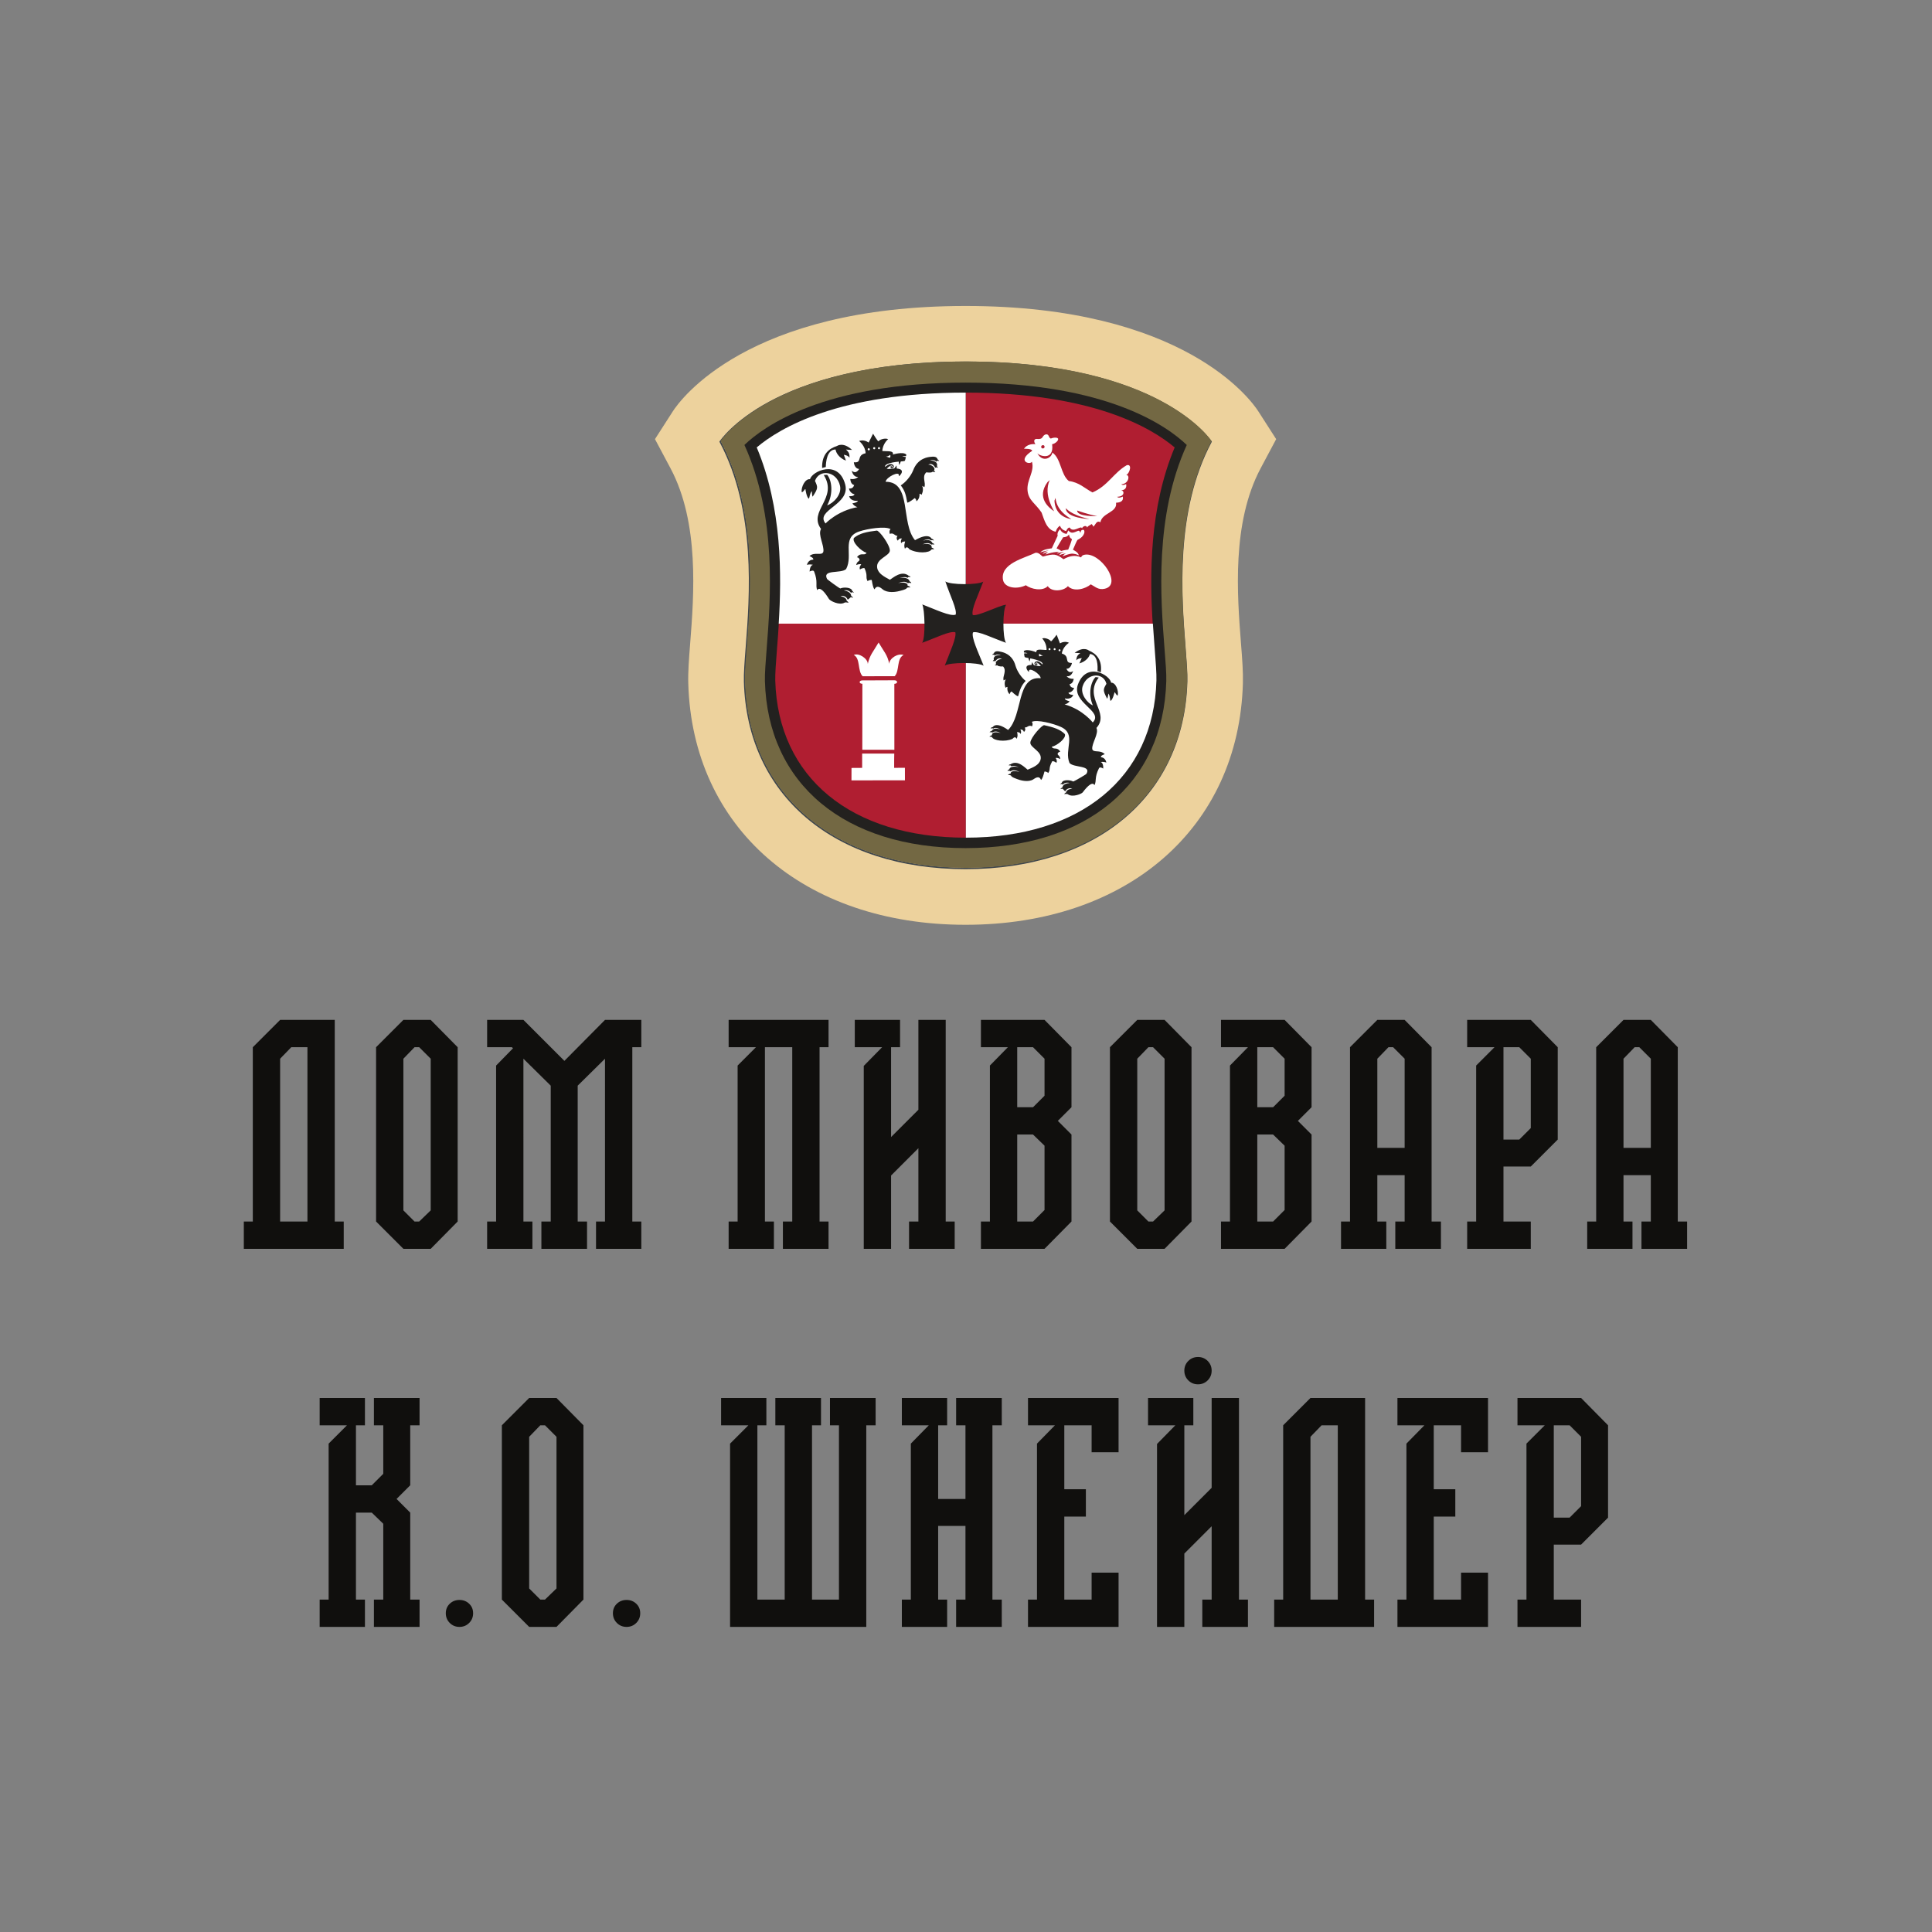 <?xml version="1.0" encoding="UTF-8" standalone="no"?> <svg xmlns:dc="http://purl.org/dc/elements/1.1/" xmlns:cc="http://creativecommons.org/ns#" xmlns:rdf="http://www.w3.org/1999/02/22-rdf-syntax-ns#" xmlns:svg="http://www.w3.org/2000/svg" xmlns="http://www.w3.org/2000/svg" viewBox="0 0 3779.533 3779.533" height="3779.533" width="3779.533" xml:space="preserve" id="svg2"><rect x="0" y="0" width="3779.533" height="3779.533" fill="#808080" stroke="none"/>  <defs id="defs6"></defs> <g transform="matrix(1.333,0,0,-1.333,0,3779.533)" id="g10"> <g transform="scale(0.1)" id="g12"> <g transform="scale(1.464)" id="g14"> <path id="path16" style="fill:#edd29d;fill-opacity:1;fill-rule:nonzero;stroke:none" d="m 7897.99,14786.3 c 243.2,-722.4 184.87,-1471.9 147.59,-1951.3 -8.81,-113.9 -18.03,-231.7 -16.53,-285.2 22.88,-828.6 639.84,-1323.1 1650.38,-1323.1 1010.37,0 1627.47,494.6 1650.47,1322.9 1.5,53.5 -7.7,171.2 -16.6,285 -37.3,479.4 -95.8,1229.1 147.4,1951.7 -263.9,163.3 -801.5,383.7 -1781.27,383.7 -979.88,0 -1517.55,-220.3 -1781.44,-383.7 z m 1781.44,-4689.6 c -1622.79,0 -2739.93,973.2 -2779.88,2421.6 -3.21,113 6.82,241.6 19.46,404.3 37.29,479.3 93.63,1203.6 -197.58,1750.3 l -155.68,292.3 178.94,278.6 c 69.43,108.1 741.56,1056.2 2934.74,1056.2 2192.67,0 2865.07,-948 2934.57,-1056.1 l 179,-278.7 -155.7,-292.3 c -291.2,-546.8 -234.7,-1271.2 -197.4,-1750.5 12.7,-162.6 22.7,-291 19.5,-404.1 -40.2,-1448.5 -1157.5,-2421.6 -2779.97,-2421.6"></path> </g> <g transform="scale(1.414)" id="g18"> <path id="path20" style="fill:#3f464c;fill-opacity:1;fill-rule:nonzero;stroke:none" d="m 7484.93,15466.9 c 380.15,-717.8 311.35,-1603.2 270.12,-2132.7 -11.24,-145.1 -21,-270.4 -18.6,-356.3 32.39,-1172.9 929.58,-1930.9 2285.65,-1930.9 1356,0 2253.2,758 2285.8,1930.9 2.4,85.9 -7.4,211 -18.6,355.9 -41.3,529.6 -110.3,1415.2 269.9,2133.1 -20.2,28.9 -162.2,218.9 -512.8,406.6 -350,187.4 -985.2,410.7 -2024.3,410.7 -1039.22,0 -1674.49,-223.3 -2024.44,-410.7 -350.66,-187.7 -492.5,-377.7 -512.73,-406.6 z m 2537.17,-4435.7 c -1365.41,0 -2268.74,764 -2301.41,1946.3 -2.41,86.7 6.86,206.4 18.66,357.9 41.09,528.8 109.96,1413.9 -270.61,2128.3 l -2.19,4.1 2.55,3.9 c 1.34,2 137.88,210.2 519.8,415 351.57,188.5 989.81,413.3 2033.2,413.3 1043.3,0 1681.4,-224.8 2033,-413.3 382,-204.8 518.6,-412.9 519.9,-415 l 2.6,-3.9 -2.2,-4.1 c -380.7,-714.6 -311.7,-1599.8 -270.4,-2128.6 11.8,-151.4 21.1,-270.9 18.7,-357.6 -32.9,-1182.3 -936.3,-1946.3 -2301.6,-1946.3"></path> </g> <g transform="scale(1.414)" id="g22"> <path id="path24" style="fill:#736843;fill-opacity:1;fill-rule:nonzero;stroke:none" d="m 10027,16300 c -2017.82,0 -2547.64,-825.1 -2547.64,-825.1 486.95,-914.2 241.74,-2090.9 252.99,-2490.9 32.47,-1178.3 929.03,-1939.5 2294.65,-1939.5 1365.7,0 2262,761.2 2294.8,1939.5 11.1,400 -234.2,1576.7 252.7,2490.9 0,0 -530.1,825.1 -2547.5,825.1 v 0"></path> </g> <g transform="scale(1.395)" id="g26"> <path id="path28" style="fill:#23211f;fill-opacity:1;fill-rule:nonzero;stroke:none" d="m 10158.4,11402.8 c -1272.37,0 -2081.27,673.4 -2111.3,1757.2 -2.15,76.2 7.39,197.9 18.28,338.9 41.28,528.7 108.37,1393.3 -233.87,2145.3 199.9,192.5 835.63,655.8 2326.89,655.8 1488.7,0 2125.1,-461.7 2326.7,-656.1 -342.1,-752 -274.9,-1616.3 -233.8,-2145 11.1,-141 20.7,-262.7 18.3,-338.9 -29.9,-1083.8 -838.8,-1757.2 -2111.2,-1757.2 v 0"></path> </g> <g transform="scale(1.386)" id="g30"> <path id="path32" style="fill:#b01e31;fill-opacity:1;fill-rule:nonzero;stroke:none" d="m 12205.4,13851.7 c -32,517.1 -36.4,1224.6 232.6,1867.6 -244.8,207.2 -872.4,580.7 -2212.6,580.7 v -2448.3 h 1980 v 0"></path> </g> <g transform="scale(1.386)" id="g34"> <path id="path36" style="fill:#ffffff;fill-opacity:1;fill-rule:nonzero;stroke:none" d="m 10225.4,16300 c -1340.97,0 -1968.06,-373.3 -2212.78,-580.3 269.18,-643.2 264.92,-1350.6 232.67,-1868 h 1980.11 v 2448.3 0"></path> </g> <g transform="scale(1.178)" id="g38"> <path id="path40" style="fill:#b01e31;fill-opacity:1;fill-rule:nonzero;stroke:none" d="m 9702.68,16300 c -7.13,-115.2 -15.28,-223 -23.09,-320 -12.06,-156.3 -23.43,-304.3 -21.23,-388.1 33.54,-1208.1 943.04,-1958.5 2374.44,-1958.5 V 16300 H 9702.68 v 0"></path> </g> <g transform="scale(1.178)" id="g42"> <path id="path44" style="fill:#ffffff;fill-opacity:1;fill-rule:nonzero;stroke:none" d="m 14362.7,16300 h -2329.9 v -2666.6 c 1431,0 2341.2,750.1 2374.2,1958.5 2.6,83.8 -9,231.8 -21.2,388.5 -7.5,96.9 -15.6,204.7 -23.1,319.6 v 0"></path> </g> <g transform="scale(1.161)" id="g46"> <path id="path48" style="fill:#ffffff;fill-opacity:1;fill-rule:nonzero;stroke:none" d="m 10904.3,15873.4 405,1 c 64.4,65.3 21,222.7 112.9,267.8 -74.7,26.7 -180.4,-44.2 -182.2,-111.6 -19.9,111.6 -69.9,158.4 -134.1,269.4 -65.4,-112.6 -112.1,-157.8 -136.6,-271.3 1.8,68.4 -115.6,144.7 -176.8,113.5 86.7,-44.2 44.3,-201.9 111.8,-268.8 v 0"></path> </g> <g transform="scale(1.061)" id="g50"> <path id="path52" style="fill:#ffffff;fill-opacity:1;fill-rule:nonzero;stroke:none" d="m 12368,16102.6 c -1,50.1 1.4,197 1.4,197 0,-1 -444.1,0.4 -444.1,0.4 v -197.7 l -147.2,-1 -0.6,-171.9 739.7,0.7 -0.4,173.2 -148.8,-0.7 v 0"></path> </g> <g transform="scale(1.127)" id="g54"> <path id="path56" style="fill:#ffffff;fill-opacity:1;fill-rule:nonzero;stroke:none" d="m 11228.9,15394.8 417.6,-0.2 -0.4,859.1 c 47.5,0 47.5,46.3 0,46.3 l -416.2,-1.7 c -47.3,0 -47.3,-44.6 0,-44 0,0 -1,-854.4 -1,-859.5 v 0"></path> </g> <g transform="scale(1.243)" id="g58"> <path id="path60" style="fill:#ffffff;fill-opacity:1;fill-rule:nonzero;stroke:none" d="m 12111.7,15900.8 c 63.3,-46.4 195.6,-75.2 259.2,-10.6 44.8,-73.1 188.3,-58.6 237.7,0 69.7,-73.3 210.7,-31.2 269.8,21.2 53.3,-27.2 88.8,-69.7 165.8,-51.8 214.1,49.4 -57.5,440.4 -241.7,400.8 -27.1,-7.3 -24.9,-10.4 -39.4,-30.6 -71.7,33.2 -140,15.1 -206.4,-21.9 -87.9,63.7 -110.4,68.3 -243.2,31.3 -28.5,15.4 -45,49.7 -88.2,44.8 -127.2,-63.3 -419.2,-125.3 -382.9,-321 17.4,-91.9 159.2,-116.1 269.3,-62.2 v 0"></path> </g> <g transform="scale(1.263)" id="g62"> <path id="path64" style="fill:#ffffff;fill-opacity:1;fill-rule:nonzero;stroke:none" d="m 12582.5,16293.2 c -29,-4.8 -21,-22.7 -31.7,-41.5 6.3,8 -7,37 -24.7,29.2 -52.4,-20.9 -78.3,-36.9 -112.4,5.4 -0.8,1.2 -20.1,-41.5 -20.1,-41.5 -26.9,4.6 -62.7,19.7 -75.7,55.2 -3.5,-3.9 -39.1,-34.9 -28.1,-75.9 0,0 -65.3,-141.6 -68.1,-146.1 -4.2,-2.1 -100.8,-5.7 -133.9,-48.7 0,0 70.1,27.3 97.7,19.6 -12.2,0.8 -54,-6.7 -70.6,-38 0,0 38.7,26.9 70.6,22.7 0,0 -16.4,4.2 -36.2,-27.8 0,0 67.7,29.8 158.1,31.1 -11.2,-5.9 -21.1,-12.9 -28,-22.4 0,0 60,27.1 86.9,19.7 -10.7,0.6 -44.1,-7.5 -60.1,-37.9 0,0 51.4,24.2 83,20.3 0,0 -22.2,0.8 -41.8,-31.4 0,0 90.8,37.6 122.2,30.2 37.9,-2.6 65.7,-20 65.7,-20 -3.5,37 -60.8,61.5 -67.9,66.6 12,29.5 48.2,111.5 52.6,113.5 97.2,47.2 91.2,121.9 62.5,117.7 z m -170.1,-230.1 c -3.1,-1.4 -43.8,-3.3 -81.5,-16.1 -10.6,8.7 -28.2,20.9 -53.7,29.8 7.6,18.2 76.1,129.4 76.1,129.4 51.1,4.3 56.4,19.3 68,32.1 4.9,-25.9 11.9,-42.1 33.2,-51.7 5.6,-2.3 -37.5,-115.7 -42.1,-123.5 v 0"></path> </g> <g transform="scale(1.349)" id="g66"> <path id="path68" style="fill:#ffffff;fill-opacity:1;fill-rule:nonzero;stroke:none" d="m 12252.7,15849 c 41.9,26.9 64.8,125.7 4.8,108.1 -142.6,-82 -203.9,-223.7 -372.4,-296.1 -83.4,43.6 -144.3,110.3 -257.5,124.1 -89.9,72.6 -82.8,243.6 -179.2,310 -7.1,-61.4 -109.7,-113.6 -164.9,-4.4 14.3,-31.3 187.3,-92.2 162.5,95.6 16.9,-1 66,27.8 66,55.8 -3.4,22 -56.6,16.5 -79.6,5 -30,9.3 -14.4,52.9 -58.1,45 -46.2,-17.3 -15.8,-58.3 -100.3,-48.8 -34.4,-4 -22.7,-41.2 -9.3,-57 -95,7.8 -124.1,-50.3 -124.1,-50.3 0,0 85.7,3.8 88.3,-22.3 -173.8,-114 -22.3,-156.8 -2.6,-118.3 31.7,-108.4 -59.4,-197.5 -47.6,-315 10.9,-108 87.6,-139.2 152.8,-238.8 32.2,-88.4 55,-186.2 153.2,-208.2 0.7,0.2 11.2,44.4 47.2,65.3 10.8,-31.3 33.6,-49.7 66.9,-57.6 0,0 13.4,37.2 37.9,38.3 38.1,-64.9 126.8,29.9 133.7,-9.5 9.5,24 46.8,38.9 57.4,9.5 7.6,20.7 33.5,23.8 47.9,38 0,0 14.8,-14.5 18.9,-29 24.5,21.4 33.6,73.1 76.7,48 17.6,103.9 186.1,105.9 170.1,212.6 70.3,2.3 80.7,35.5 73.1,67.3 0,0 -42.5,-24 -61.9,-2.7 0,0 57.8,-1.4 68,34.6 8.6,30.4 -23.5,36.8 -23.5,36.8 33.1,0 63.4,18.5 54.1,67.6 -14.6,-10.6 -45.3,-15.4 -51.4,-2.7 83.1,5 93.9,105.8 52.9,99.1 z m -888.9,308.4 v -0.8 c 0.7,-20.6 -37.8,-25.9 -36.8,1.8 0.4,20.5 37.5,24.8 36.8,-1 z m 101.8,-700.1 c -51,34.9 -194.2,144.5 -70.5,315 l 25,23.1 c -77.4,-167.4 59.6,-347.8 45.5,-338.1 z m 187.9,-86.5 c -106.6,17.6 -177.2,86.5 -181.8,200.5 l 11.2,30.3 c 13,-160 187,-233.6 170.6,-230.8 z m -58.1,118.4 c 0,4.3 41.2,-69 254.5,-117.1 7,-1.6 -255.3,7.7 -254.5,117.1 z m 123,-24.9 c 0,0 130.3,-46.9 219.5,-61.1 0,0 -222.5,-9.3 -219.5,61.1 v 0"></path> </g> <g transform="scale(1.216)" id="g70"> <path id="path72" style="fill:#23211f;fill-opacity:1;fill-rule:nonzero;stroke:none" d="m 12140.9,15559.3 c -42,63.5 -40.9,402.1 2.3,459.4 -82,-5.6 -339.8,-143 -403.2,-124.1 -21.2,66.8 64.7,235.6 126.7,403 -67.1,-42.2 -399.6,-39.8 -457.2,2.4 56.1,-171 143.1,-338.6 124.3,-400.9 -65.6,-24.5 -242.9,62.3 -403,123.1 30.4,-59.9 41.2,-401 -1.4,-462.9 165.2,59.5 336.2,147.5 400.7,126.7 15.7,-63.2 -63,-233.3 -127.5,-401.1 64.5,39.9 398.3,41.4 468.8,-2 -68,169.8 -150.1,339.9 -128.7,401.9 60.7,20.8 230.7,-66 398.2,-125.5 v 0"></path> </g> <g transform="scale(1.342)" id="g74"> <path id="path76" style="fill:#23211f;fill-opacity:1;fill-rule:nonzero;stroke:none" d="m 9030.74,16020.9 c 0.97,52.9 12.07,191.6 106.72,191.6 4.55,-35.1 37.56,-92.9 113.58,-122.3 l -22.88,64.1 c 0,0 45.39,-4.5 62.09,-32.3 1.26,57.6 -17.97,67.4 -38.76,90.2 0,0 28.32,-4.3 66.18,-4.3 -98.3,92.1 -165.15,42.5 -165.15,42.5 -86.61,-26.7 -166.73,-90.4 -161.95,-240.2 l 40.17,10.7 v 0"></path> </g> <g transform="scale(1.262)" id="g78"> <path id="path80" style="fill:#23211f;fill-opacity:1;fill-rule:nonzero;stroke:none" d="m 10576.4,15708.6 c -2.2,22.5 -37.3,48.4 -115.6,36.7 64.1,18.8 79.2,7.6 96,2.8 0.5,0 5.5,8.9 5.5,8.9 6,0.8 18.3,1.1 25.9,-1.2 -2.9,12.8 -20.6,15.3 -20.6,15.3 -83.4,69.2 -186.9,-27 -218.9,-46 -63.6,34.9 -135.2,69.5 -147.8,137.6 -19.1,108.4 146.2,136.9 147.2,202.6 0.4,66 -124.3,234.7 -152.5,231.6 -113.3,-13.9 -201.37,-31 -265.31,-85.3 -25.83,-46.2 78.61,-150.5 147.01,-173.8 -26.6,-39.9 -67.8,12.3 -111.91,-51.3 29.4,-2.9 31.14,-32.4 31.14,-32.4 -11.25,-18.5 -30.9,-16.8 -40.01,-57.7 0,0 38.58,17.3 58.78,7.4 0.5,-0.3 -28.52,-29.8 -14.8,-59 10.6,9.2 49.4,24.2 54.5,11.9 40,-93.5 6.5,-96.1 34.6,-148.4 6.8,11.1 47.4,20.1 48.4,11.7 16.1,-104.5 32.8,-105.6 32.8,-105.6 30.4,64.6 88.2,1.7 94.5,-1.4 56.8,-45.8 155,-27 171.3,-24 34.2,7.7 107.5,23.7 110.3,43 0.2,1.7 22.4,7.1 39.6,3.5 -6.6,15.3 -31.1,20.1 -31.9,20.4 5.4,30 -38.9,45.9 -110,30.1 84.1,34.3 107.4,2.4 114.5,-1.9 8.5,10.5 37.5,2.2 37.5,2.2 3.8,8.3 -20.2,22.3 -20.2,22.3 v 0"></path> </g> <g transform="scale(1.329)" id="g82"> <path id="path84" style="fill:#23211f;fill-opacity:1;fill-rule:nonzero;stroke:none" d="m 10341.6,16233.6 5.4,14 24.2,-4 c -0.5,5.1 -17.9,19 -17.9,19 -9.8,37.4 -57.9,28.3 -75.5,27.2 -21,-2 -142.7,-10 -193.7,-148.6 -27.9,-68.7 -85.34,-133.7 -137.24,-166.7 44.83,-58 56.14,-100.2 71.94,-190.3 24.6,2.3 78.9,47.4 81.1,49.9 0.8,-1.7 16.8,-5.1 20.1,-35.1 0,0 38.8,24.8 34.1,83.9 3.8,-1.2 10.2,-0.7 22.3,-12.3 0,0 28.5,49.1 7.6,98.2 -1.2,2.8 22.7,-14 22.7,-14 22.6,46 -31.6,115.7 23,164.5 1.6,-2.1 60.4,-8.6 68.7,6.7 8.8,-4.6 30.4,-3.5 30.4,-3.5 0,0 -8.9,12.2 -16.4,16.2 25.3,27.3 -25.5,66.4 -62.1,65.2 53,25.3 77,-34.6 77,-34.6 0.7,0 10.3,4.3 10.3,4.3 0,0 19.6,-3.2 19.2,-4.8 0,0 -2.6,11.8 -11.1,17.3 0.1,0.5 25.5,57.5 -75.5,64.5 20.6,8.6 64.9,1.8 71.4,-17 v 0"></path> </g> <g transform="scale(1.293)" id="g86"> <path id="path88" style="fill:#23211f;fill-opacity:1;fill-rule:nonzero;stroke:none" d="m 9639.17,16300 v 0 c -0.77,0 -0.77,0 0,0 v 0"></path> </g> <g transform="scale(1.349)" id="g90"> <path id="path92" style="fill:#23211f;fill-opacity:1;fill-rule:nonzero;stroke:none" d="m 10129,15138.4 c 0.3,0.3 5.2,3.7 5.2,3.7 0.8,3 25.1,-4.2 25.1,-4.2 -5.7,16.7 -21.1,17.8 -25.2,20.5 0,0 -28.1,70.7 -179.74,-17 -158.44,188.3 -32.16,636.5 -319.7,635.7 3.93,48.9 159.48,127.7 143.25,63.2 -3.92,-15.4 91.75,72.5 -21.93,80.7 l -3.26,34 c 0,0 -21.64,-33.5 -26.68,-33.7 -14.16,-0.6 -30.24,-1.8 -48.69,-4.3 -11.93,-1.3 -22.53,-0.3 -31.05,2.9 28.24,27.2 51.13,41.2 61.29,31.7 10.82,-9.8 -3.12,-15.4 -5.71,-16.2 -2.15,-0.5 4.52,11.7 -7.04,11.7 -9.93,0 -9.26,-15.9 -0.15,-20.3 6.97,-3.1 18.83,-1.5 23.72,3.3 6.22,6.1 6.37,18.5 1.48,26 -4.45,7 -12.9,10.9 -20.68,13.1 -27.79,6.9 -62.39,-25.9 -70.1,-29.3 -0.37,-0.3 -1.04,-0.3 -1.71,0 -1.11,9.5 6.23,21 25.87,30.1 29.56,13.5 79.22,22.1 124.42,26 0,0 3.48,-38.3 4.89,-36.2 13.49,21.7 15.64,38.2 16.9,38.2 16.6,0 31.35,3.1 42.54,5.8 3.77,0.6 10.07,27.4 12.89,40.5 0.96,3.9 -37.87,7.1 -37.87,7.1 0.82,5 40.02,5.5 40.02,5.5 1.93,7.2 2.89,13.4 2.52,16.5 -34.53,34.6 -146.51,-0.2 -146.51,-0.2 18.45,50.1 -89.22,31.7 -114.79,39.5 4.89,53.4 27.64,94.1 63.43,127.9 -27.05,13.3 -83.59,1.6 -104.34,-22.9 -6.15,-6.7 -59.29,82.3 -59.29,82.3 -18.96,-37.9 -47.79,-96.3 -47.79,-96.3 -24.98,17.4 -64.85,31.8 -104.2,16.7 0,0 67.96,-51.9 70.78,-133.1 -105.68,-20.9 -29.8,-109.1 -127.77,-98 0,0 3.93,-69.4 56.99,-72.6 0,0 -29.72,-63.6 -79.44,-19.4 0,0 11.93,-72.9 69.07,-66.5 0,0 -24.16,-32.7 -85.08,-22.9 0,0 0.6,-58.5 42.17,-66.2 -8.23,-24.5 -22.53,-41 -56.62,-38 5.34,-37.4 42.02,-63.1 59.58,-61.1 -2,-25.7 -53.13,-22.8 -58.39,-22 20.15,-63.1 94.33,-49.8 94.33,-49.8 0.82,-20.1 -58.39,-28.4 -58.39,-28.4 18.23,-32.2 54.76,-41.6 54.76,-41.6 -216.09,-38 -347.19,-177.4 -347.19,-177.4 -117.83,145.5 274.57,202.5 213.8,426 -75.07,275.4 -361.05,141.8 -382.17,55.6 -52.32,8.2 -98.49,-84.6 -91,-141 19.78,-2.2 33.94,39.9 40.98,31.9 0,0 10.89,-87.3 36.98,-103 10.74,15.7 7.48,54.3 32.38,82.9 0,0 1.78,-53.6 9.12,-60.8 61.36,92.9 57.14,102.4 25.05,171.9 46.39,131.8 236.84,107.8 272.78,-54.5 20.98,-95.9 -74.1,-190.6 -140.35,-211.6 71.95,129 49.35,274.6 0.88,331.5 0,0 -38.31,-0.6 -37.49,-1.8 159.92,-255.2 -174.67,-389.9 -29.79,-586.7 -37.21,-62.6 38.38,-181.8 24.9,-249.4 -18.24,-46.9 -91.97,5.3 -151.11,-45.8 0,0 48.1,-17.5 41.8,-38.2 -0.07,-2.5 -49.43,6.4 -69.89,-56.7 21.94,4.5 43.88,6.4 67.07,-0.6 6.38,-1.9 -31.87,8.5 -37.5,-72.3 0,-1.4 40.61,22.9 49.88,-1.1 44.46,-115.8 11.41,-142.7 33.12,-202.1 0.52,-0.9 26.68,70.9 128.5,-96.3 11.42,-18.8 111.98,-73.1 170.16,-38.8 9.93,6.1 40.98,-1.1 40.98,-2.8 -0.08,11.9 -19.35,22.5 -19.35,23.1 1.78,37.2 -66.91,50.8 -66.91,51.1 11.04,4.2 59.43,7.4 77.96,-37.9 0.96,-6.8 31.05,24.3 33.34,24.8 7.93,1.1 23.57,-6.4 23.57,-6.4 3.71,4.8 -12.38,18.4 -18.08,20.3 -4.89,53.7 -77.81,57.9 -79.96,60.6 0.52,0.8 55.06,11.5 78.62,-28.7 3.78,2.3 4.16,9 8.16,9 10.59,0.3 22.75,-6.4 22.75,-6.4 -4.82,9.4 -18.68,20.8 -18.68,20.8 -7.78,41.2 -98.78,42 -129.46,26.3 -7.04,-0.8 -141.77,96.4 -144.81,104.1 -53.13,108.3 153.7,53.4 208.32,107.8 79.44,150.8 -53.51,341.1 140.21,407.6 91.37,31.2 286.94,61.4 342.74,26 -11.93,-11.4 -15.19,-28.7 -8,-51.7 43.43,17.1 50.84,-22 83.89,-21.4 0,0 -22.68,-26.9 3.55,-52.3 15.71,33.2 44.99,22.6 44.99,22.6 -20.16,-21.7 -8.45,-52.2 -8.45,-52.2 3.93,21.3 42.76,20.7 42.76,20.7 -5.85,-23.4 -15.49,-43.9 -1.85,-80.1 0,0 16.97,39.6 48.09,-4.5 86.04,-48.4 218.73,-40.5 238.93,-3.7 7.8,6.4 30.8,2.9 30.8,2.9 0,0 -8.7,14.8 -27.6,19.2 6.5,58 -98.4,35.4 -98.4,35.4 69.9,31.6 95.9,-5.2 96.6,-4.1 4.6,6.4 32.5,1.7 32.5,1.7 -2.9,10 -22,15.9 -22,15.9 -27.5,56.9 -105.5,23.7 -105.5,23.7 70.5,39.1 94.7,-0.6 90.3,4.5 v 0"></path> </g> <g transform="scale(1.336)" id="g94"> <path id="path96" style="fill:#ffffff;fill-opacity:1;fill-rule:nonzero;stroke:none" d="m 9554.39,16290.1 c 1.5,-6.5 -2.62,-12.7 -8.68,-14.2 -6.37,-1.3 -12.58,2.6 -14.08,9.1 -1.35,6.2 2.62,12.1 8.84,13.8 6.36,1.2 12.65,-2.8 13.92,-8.7 v 0"></path> </g> <g transform="scale(1.337)" id="g98"> <path id="path100" style="fill:#ffffff;fill-opacity:1;fill-rule:nonzero;stroke:none" d="m 9607.12,16289.8 c 1.57,-6.4 -2.62,-12.6 -8.9,-14 -6.21,-1.4 -12.5,2.7 -13.77,8.9 -1.27,6.3 2.62,12.3 8.83,13.6 6.29,1.7 12.65,-2.3 13.84,-8.5 v 0"></path> </g> <g transform="scale(1.337)" id="g102"> <path id="path104" style="fill:#ffffff;fill-opacity:1;fill-rule:nonzero;stroke:none" d="m 9659.81,16289.8 c 1.5,-6.4 -2.31,-12.4 -8.67,-13.9 -6.21,-1.4 -12.5,2.6 -13.92,8.8 -1.49,6.5 2.62,12.7 8.83,14.1 6.36,1.2 12.64,-2.5 13.76,-9 v 0"></path> </g> <g transform="scale(1.33)" id="g106"> <path id="path108" style="fill:#ffffff;fill-opacity:1;fill-rule:nonzero;stroke:none" d="m 9775.55,16281.6 c 25.8,-2.2 47.76,18.4 47.76,18.4 0,0 6.25,-21.4 -3.15,-31.9 -1.51,-1.8 -44.61,13.5 -44.61,13.5 v 0"></path> </g> <g transform="scale(1.158)" id="g110"> <path id="path112" style="fill:#23211f;fill-opacity:1;fill-rule:nonzero;stroke:none" d="m 13908.4,15979.9 c 4.6,57.2 7.1,207.6 -94.9,217 -8.2,-36.8 -50,-95.7 -134.7,-119.7 l 30.9,67 c 0,0 -49,-0.6 -69.7,-28.4 4.5,62.3 26.1,70.7 51.3,93.1 0,0 -31.2,-1.6 -72.1,2 115.4,89.1 182.2,28.6 182.2,28.6 90.3,-37.5 170,-114.8 149.5,-275.3 l -42.5,15.7 v 0"></path> </g> <g transform="scale(1.087)" id="g114"> <path id="path116" style="fill:#23211f;fill-opacity:1;fill-rule:nonzero;stroke:none" d="m 13627,15698.4 c 4.5,24.2 44.9,48.6 128.3,27.7 -67.2,27 -84.6,16.3 -103.5,13.1 -0.4,0 -4.6,10.1 -4.6,10.1 -6.4,1.4 -19.9,2.7 -28.4,1.4 4.6,13.5 24,14.5 24,14.5 96.8,65.8 198.8,-48.8 231.4,-72.7 72.3,31.4 153,60.8 173.7,133.1 32,114.7 -142.7,162.5 -137.2,233.5 6.4,71.4 158.5,240.9 188.3,234 121.1,-26.8 213.9,-54.5 277.7,-120 23,-52.2 -100.8,-153.9 -177.2,-171.8 24.5,-45.8 74.2,6 115.5,-67 -32,0 -36.9,-31.7 -36.9,-31.7 10.3,-20.9 31.6,-21.6 36.9,-66.4 0,0 -39.6,22.5 -62.6,13.9 -0.4,0 27.8,-35 9.6,-65.1 -10.1,10.8 -50.2,31.5 -57.3,18.4 -52.8,-96.4 -17.1,-102.6 -52.8,-156 -6.6,12.7 -48.8,27 -51.2,17.6 -28.5,-110.8 -46.2,-110.6 -46.2,-110.6 -26.2,72.9 -94.9,10.9 -102,8.7 -66.1,-44 -169.8,-13.4 -187.4,-8.3 -36,12.1 -113.3,36.7 -114.3,57.9 -0.4,2.1 -23.8,10.1 -42.1,8.1 8.4,15.5 35.3,18.2 36.2,18.6 -3,32.6 46.8,45.5 121.7,21.1 -87,45.6 -115.3,13.9 -123.6,9.5 -8.1,12.3 -40,6.9 -40,6.9 -3.5,9 24,21.5 24,21.5 v 0"></path> </g> <g transform="scale(1.154)" id="g118"> <path id="path120" style="fill:#23211f;fill-opacity:1;fill-rule:nonzero;stroke:none" d="m 12726.4,16239.3 c -108.5,3.2 -87.5,-60.3 -87.5,-61 -9.4,-4.9 -13.5,-17 -13.5,-17 0,1.6 21.3,2.7 21.3,2.7 0,0 9.7,-5.6 10.3,-5.6 0,0 32.1,61.7 85.6,29.3 -38.5,5.3 -97.2,-31.4 -72.7,-63.5 -8.7,-3.7 -19.4,-15.1 -19.4,-15.1 0,0 23.2,-3.9 33.2,0.3 7.1,-17.5 70.4,-16.6 72.3,-14.4 53.4,-58.1 -11.5,-127.2 7.8,-178.2 0,0 27.5,15.1 26,12.4 -27.4,-50.5 -2.3,-106.1 -2.3,-106.1 14.1,11.2 20.9,10.2 25.1,11.2 -11,-62.8 27.7,-93.4 27.7,-93.4 6.5,31.4 24.2,34 24.9,35.5 2.6,-3.2 56.2,-56.6 82.1,-61.9 26.2,94.6 42.9,138.4 96.3,196.1 -51.9,40.6 -106.2,116.2 -129.1,192.5 -40.3,153.6 -169.8,175.1 -192.3,179.2 -18.1,3.1 -68.9,17.7 -83.3,-21.1 0,0 -20,-12.8 -21,-18.7 l 26.1,2.1 4.8,-15.8 c 8.8,19.6 56.5,22 77.6,10.5 v 0"></path> </g> <g transform="scale(1.113)" id="g122"> <path id="path124" style="fill:#23211f;fill-opacity:1;fill-rule:nonzero;stroke:none" d="m 14142.1,16299.6 c 0,0 0,0 0,0.4 1,-0.4 0.8,-0.4 0,-0.4 v 0"></path> </g> <g transform="scale(1.168)" id="g126"> <path id="path128" style="fill:#23211f;fill-opacity:1;fill-rule:nonzero;stroke:none" d="m 12574.9,15104.8 c 0,0 -80.4,43.8 -115.4,-14.6 0,0 -21.5,-4.2 -25.6,-14.8 0,0 30.4,2.2 34.5,-5.2 0.7,-0.9 32.2,35.4 104.5,-5.9 0,0 -110.4,35.4 -109.4,-27.6 -20.9,-2.9 -32,-17.8 -32,-17.8 0,0 25.3,1.6 33.3,-6.1 17.8,-41.7 159.4,-64.1 256.8,-21 38.1,43.9 51.8,-0.4 51.8,-0.4 18.7,37.6 10.6,60.7 6.6,86.6 0,0 41.9,-3.8 43.6,-27.1 0,0 16,31.9 -3.6,57.5 0,0 32.4,7.7 45.9,-29.5 30.5,24.8 9.6,56.2 9.6,56.2 35.2,-4.3 47.1,36.8 92,13.9 10.5,24.2 8.5,42.9 -3.1,56.5 63.8,32.3 270.5,-20.7 365.2,-63.7 201.3,-91.9 38.7,-281.9 108.1,-452.4 53.2,-63.9 280.8,-26.4 212.6,-137.4 -3.9,-8 -159.2,-98.1 -166.6,-96.2 -31.3,20 -129.1,28.2 -141.9,-15.1 0,0 -15.6,-10.7 -21.7,-20.3 0,0 13.6,5.8 25.2,4.2 4,-0.3 4,-7.4 7.7,-10.4 29.4,40.9 87,23.6 87.4,22.7 -2.8,-2.7 -81.5,0.6 -92.2,-56.8 -6.6,-1.3 -25.2,-14.2 -21.8,-19.7 0,0 17.6,6.1 25.9,4.3 2.3,-0.6 31.6,-37.6 33.2,-30.2 25,46.9 76.3,38.5 87.6,32.3 0,0 -74.9,-7.4 -77.1,-47.7 0,-0.4 -21.7,-9.8 -23.2,-22.7 0.4,2.2 34.4,6.5 44.7,-1.2 58.8,-42.7 172.2,5.2 186.7,23.9 126.7,169 147.1,89 148,90.3 29.3,61.4 -3.3,93.7 56.5,213.3 12.2,24.5 53.6,-5.5 53.6,-4.3 2.7,87.6 -39.6,80.6 -32.4,81.7 25.4,5.1 48.6,0.7 71.7,-6 -15.4,69.5 -69.1,65.1 -69.1,67.6 -4.4,23 49,36.9 49,36.9 -58.2,61.3 -142.9,12.9 -157.5,64.9 -7.5,74.2 86.2,194.2 52.8,265.4 175.9,196.2 -169.3,375.6 28.9,633 1.1,1.1 -40,5.9 -40,5.9 -57.8,-56.1 -97.5,-210.1 -33.7,-356.2 -68.7,29.4 -161.1,141.1 -128.6,241.7 55.6,170.4 262.5,176.5 298.7,30 -41.8,-71 -47.1,-80.7 9,-187.1 8.6,7 15.7,64.5 15.7,64.5 24.1,-33.2 16.7,-74.3 26.6,-92.3 29.5,14.2 50.2,106.8 50.2,106.8 8.6,8 19.4,-39 40.8,-38.8 13.9,60.1 -25.9,164.6 -83.1,160.9 -13.5,94.7 -306.8,268.1 -416.1,-19.7 -88.3,-233.8 327.1,-335.5 185.3,-479.8 0,0 -126.3,163.1 -354.2,226.7 0,0 40,6.2 62.8,38.7 0,0 -62.8,15.2 -59.4,36.9 0,0 78.5,-22.1 106.4,43.4 -6,0 -60.8,2.1 -60.3,29.8 18.5,-3.6 60.6,19.7 70.2,59.1 -37,0.6 -50.7,19.7 -56.9,47.1 45.8,3.8 52,66.4 52,66.4 -66.1,-3.6 -88.8,33.8 -88.8,33.8 60.8,-12.9 81.1,63.9 81.1,63.9 -57.9,-42.1 -83.6,29.4 -83.6,29.4 57.5,-2.3 69.1,72.2 69.1,72.2 -106.4,-1.9 -15.7,84.6 -127.1,118.5 11.4,86.5 90,135.2 90,135.2 -40.6,20.6 -85.1,9.3 -113.6,-7.1 0,0 -25,66.2 -41.4,108.2 0,0 -65.9,-89.5 -71.9,-82 -19.6,28.3 -79.1,47.4 -109.7,35.7 34.6,-40.3 55,-86.1 55,-144.2 -28.8,-5.7 -142,25.2 -127.9,-30.6 0,0 -116.4,49.6 -157,15.8 -1.2,-3.2 -0.9,-10 0.8,-17.8 0,0 42.1,-4.8 42.1,-10.3 0,0 -41.4,0.7 -40.8,-3.6 1.5,-14.8 5.6,-43.8 9.6,-45.2 11.8,-3.8 27.2,-8.6 45.2,-10.5 1,0 1.5,-18.1 13.9,-42.4 1.2,-2.5 9.4,38.1 9.4,38.1 47.7,-9 100.1,-23.4 130.4,-40.9 20.3,-11.7 27.1,-24.6 24.9,-35.1 -0.8,-0.3 -1.5,-0.3 -2.1,0 -7.8,4.7 -41.6,43.7 -72.2,39 -8.5,-1.4 -18,-4.9 -23.5,-12 -6.2,-7.3 -7,-20.9 -1.3,-28 5.1,-5.8 17.3,-8.5 25.1,-5.8 10.9,3.8 12.9,20.3 2.3,21.6 -12.6,1.5 -6.8,-12.6 -9,-11.7 -3,0.9 -17.1,8.7 -4.7,18.1 12.3,9.3 35.8,-8.6 62.7,-40.6 -9.1,-2.4 -21,-2.7 -33.4,0 -19.8,4.7 -36.8,7.7 -52,9.6 -5.5,0.9 -25.2,39.4 -25.2,39.4 l -6.8,-36.4 c -123.2,3.1 -29.7,-101.4 -32.1,-84.2 -10.6,70.7 148.4,-30.1 147.3,-82.7 -309,30.4 -220,-463.8 -409.4,-649.9 -153.3,110.4 -191.4,37.2 -191.4,37.2 -4.6,-2.1 -21.3,-1.8 -29.4,-19.4 0,0 26.8,5.5 27.5,2.5 0,0 5.3,-4.4 5.4,-4.8 -5.4,-5.1 24.6,34.9 96.3,-14.1 v 0"></path> </g> <g transform="scale(1.155)" id="g130"> <path id="path132" style="fill:#ffffff;fill-opacity:1;fill-rule:nonzero;stroke:none" d="m 13451,16290.1 c -2.1,-6.8 1.2,-14 8,-16.2 6.8,-1.9 13.8,1.6 15.8,8.1 2.3,6.5 -1.4,14 -7.9,15.8 -6.5,2.2 -13.9,-1.1 -15.9,-7.7 v 0"></path> </g> <g transform="scale(1.156)" id="g134"> <path id="path136" style="fill:#ffffff;fill-opacity:1;fill-rule:nonzero;stroke:none" d="m 13376.9,16289.6 c -2.3,-6.5 1.4,-13.6 7.9,-15.7 6.7,-2.2 13.9,1.4 16.1,8 2.1,6.5 -1.6,13.6 -8.5,15.8 -6.5,2.3 -13.6,-1.5 -15.5,-8.1 v 0"></path> </g> <g transform="scale(1.156)" id="g138"> <path id="path140" style="fill:#ffffff;fill-opacity:1;fill-rule:nonzero;stroke:none" d="m 13311.8,16289.8 c -2.1,-6.8 1.6,-13.6 8.4,-15.8 6.6,-2.1 13.2,1.5 15.8,8.1 1.8,6.4 -1.8,13.6 -8.1,15.8 -6.7,2.1 -14,-1.6 -16.1,-8.1 v 0"></path> </g> <g transform="scale(1.151)" id="g142"> <path id="path144" style="fill:#ffffff;fill-opacity:1;fill-rule:nonzero;stroke:none" d="m 13300.4,16275.3 c -27.6,0.3 -49,24.7 -49,24.7 0,0 -9.1,-22.2 0,-34.7 1.2,-2.2 49,10 49,10 v 0"></path> </g> <g transform="scale(1.519)" id="g146"> <path id="path148" style="fill:#100f0d;fill-opacity:1;fill-rule:evenodd;stroke:none" d="m 15164.6,4895.64 h -152.8 v -892.36 h 152.8 l 111.1,111.09 v 670.11 l -111.1,111.16 z m -503.5,263.85 h 614.6 l 260.4,-263.85 v -892.36 l -260.4,-260.42 h -263.9 v -531.24 h 263.9 V 2947.7 h -614.6 v 263.92 h 86.8 v 1506.92 l 177.1,177.1 h -263.9 v 263.85 z m -1159.7,-263.85 v 263.85 h 875 V 4635.22 H 14116 v 260.42 h -263.9 v -618.05 h 208.3 v -263.91 h -208.3 v -802.06 h 263.9 v 260.42 h 260.4 V 2947.7 h -875 v 263.92 h 86.8 v 1506.92 l 173.7,177.1 h -260.5 z m -840.3,-111.16 V 3211.62 h 263.9 v 1684.02 h -156.2 l -107.7,-111.16 z m 527.8,375.01 V 3211.62 h 86.9 V 2947.7 h -965.3 v 263.92 h 86.8 v 1684.02 l 263.8,263.85 h 527.8 z M 12057,3211.62 V 2947.7 h -441 v 263.92 h 90.3 v 708.34 l -263.9,-263.91 V 2947.7 h -263.8 v 1767.35 l 177,180.59 h -263.9 v 263.85 h 437.5 v -263.85 h -86.8 v -868.07 l 263.9,263.9 v 868.02 h 263.9 V 3211.62 h 86.8 z m -482.6,2079.82 c -37.1,0 -68.4,12.7 -93.8,38.17 -25.4,25.47 -38.2,56.73 -38.2,93.79 0,37.05 12.8,68.24 38.2,93.71 25.4,25.47 56.7,38.24 93.8,38.24 37,0 68.3,-12.77 93.7,-38.24 25.4,-25.47 38.2,-56.66 38.2,-93.71 0,-37.06 -12.8,-68.32 -38.2,-93.79 -25.4,-25.47 -56.7,-38.17 -93.7,-38.17 z m -1642.41,-395.8 v 263.85 H 10807 v -524.27 h -260.4 v 260.42 h -263.9 v -618.05 h 208.4 v -263.91 h -208.4 v -802.06 h 263.9 v 260.42 H 10807 V 2947.7 h -875.01 v 263.92 h 86.81 v 1506.92 l 173.6,177.1 h -260.41 z m -694.4,0 v 263.85 h 440.95 v -263.85 h -90.29 V 3211.62 h 90.29 V 2947.7 h -440.95 v 263.92 h 90.23 v 711.76 h -263.84 v -711.76 h 86.81 V 2947.7 h -437.53 v 263.92 h 86.81 v 1506.92 l 173.61,177.1 h -260.42 v 263.85 h 437.53 v -263.85 h -86.81 v -711.83 h 263.84 v 711.83 h -90.23 z m -1218.79,0 v 263.85 h 441.02 v -263.85 h -90.3 V 2947.7 H 7053.59 v 1770.84 l 177.03,177.1 h -263.84 v 263.85 h 437.46 v -263.85 h -86.81 V 3211.62 h 263.91 v 1684.02 h -90.29 v 263.85 h 441.01 v -263.85 h -86.81 V 3211.62 h 260.36 V 4895.64 H 8018.8 Z M 6053.58,2947.7 c -37.03,0 -68.29,12.77 -93.75,38.24 -25.46,25.41 -38.19,56.67 -38.19,93.72 0,37.05 12.73,67.72 38.19,92 25.46,24.36 56.72,36.47 93.75,36.47 37.04,0 68.29,-12.11 93.75,-36.47 25.47,-24.28 38.19,-54.95 38.19,-92 0,-37.05 -12.72,-68.31 -38.19,-93.72 -25.46,-25.47 -56.71,-38.24 -93.75,-38.24 z m -833.32,263.92 h 45.14 l 111.11,107.6 v 1465.26 l -111.11,111.16 h -45.14 L 5112.63,4784.48 V 3319.22 l 107.63,-107.6 z m 416.66,1684.02 V 3211.62 L 5376.51,2947.7 h -263.88 l -263.89,263.92 v 1684.02 l 263.89,263.85 h 263.88 l 260.41,-263.85 z M 4439.02,2947.7 c -37.03,0 -68.29,12.77 -93.75,38.24 -25.45,25.41 -38.19,56.67 -38.19,93.72 0,37.05 12.74,67.72 38.19,92 25.46,24.36 56.72,36.47 93.75,36.47 37.04,0 68.3,-12.11 93.75,-36.47 25.47,-24.28 38.2,-54.95 38.2,-92 0,-37.05 -12.73,-68.31 -38.2,-93.72 -25.45,-25.47 -56.71,-38.24 -93.75,-38.24 z m -826.38,1947.94 v 263.85 h 440.97 v -263.85 h -90.28 v -579.88 l -131.94,-131.95 131.94,-131.89 v -840.3 h 90.28 V 2947.7 h -440.97 v 263.92 h 90.28 v 732.63 l -111.11,107.67 h -152.78 v -840.3 h 86.8 V 2947.7 h -437.49 v 263.92 h 86.81 v 1506.92 l 177.08,177.1 h -263.89 v 263.85 h 437.49 v -263.85 h -86.8 v -579.88 h 152.78 l 111.11,111.09 v 468.79 h -90.28 z m 12072.76,2680.5 h 263.9 v 861.1 l -111.1,111.09 h -45.2 l -107.6,-111.09 v -861.1 z m 524.3,972.19 V 6864.31 h 90.3 v -263.85 h -441 v 263.85 h 90.3 v 447.92 h -263.9 v -447.92 h 86.8 v -263.85 h -437.5 v 263.85 h 86.8 v 1684.02 l 263.9,263.91 h 263.9 l 260.4,-263.91 z m -1531.2,0 h -152.8 v -892.36 h 152.8 l 111.1,111.16 v 670.11 l -111.1,111.09 z m -503.5,263.91 h 614.6 l 260.4,-263.91 v -892.36 l -260.4,-260.42 h -263.9 v -531.24 h 263.9 V 6600.46 H 14175 v 263.85 h 86.8 v 1506.92 l 177.1,177.1 H 14175 v 263.91 z m -868,-1236.1 h 263.9 v 861.1 l -111.1,111.09 h -45.2 L 13307,8437.24 v -861.1 z m 524.3,972.19 V 6864.31 h 90.2 v -263.85 h -440.9 v 263.85 h 90.3 v 447.92 H 13307 v -447.92 h 86.8 v -263.85 h -437.5 v 263.85 h 86.8 v 1684.02 l 263.9,263.91 h 263.9 l 260.4,-263.91 z m -1684,-843.72 v -840.3 h 152.7 l 111.2,111.16 v 621.47 l -111.2,107.67 h -152.7 z m 152.7,843.72 h -152.7 v -579.81 h 152.7 l 111.2,111.09 v 357.63 l -111.2,111.09 z m 371.6,-579.81 -132,-131.96 132,-131.95 v -840.3 l -260.4,-263.85 h -3.5 -611.1 v 263.85 h 86.7 v 1506.92 l 173.7,177.1 h -260.4 v 263.91 h 614.6 l 260.4,-263.91 V 7968.52 Z M 11095.2,6864.31 h 45.1 l 111.2,107.67 v 1465.26 l -111.2,111.09 h -45.1 l -107.6,-111.09 V 6971.98 l 107.6,-107.67 z m 416.6,1684.02 V 6864.31 l -260.3,-263.85 h -263.9 l -263.9,263.85 v 1684.02 l 263.9,263.91 h 263.9 l 260.3,-263.91 z M 9827.87,7704.61 v -840.3 h 152.75 l 111.08,111.16 v 621.47 l -111.08,107.67 h -152.75 z m 152.75,843.72 h -152.75 v -579.81 h 152.75 l 111.08,111.09 v 357.63 l -111.08,111.09 z m 371.48,-579.81 -131.9,-131.96 131.9,-131.95 v -840.3 l -260.4,-263.85 h -3.5 -611.05 v 263.85 h 86.81 v 1506.92 l 173.62,177.1 h -260.43 v 263.91 h 614.55 l 260.4,-263.91 V 7968.52 Z M 9136.9,6864.31 h 86.81 V 6600.46 H 8782.7 v 263.85 h 90.29 v 708.34 l -263.85,-263.84 v -708.35 h -263.91 v 1767.35 l 177.11,180.52 h -263.91 v 263.91 h 437.46 v -263.91 h -86.75 v -868 l 263.85,263.84 v 868.07 H 9136.9 V 6864.31 Z M 7039.7,8548.33 v 263.91 h 965.22 v -263.91 h -86.75 V 6864.31 h 86.75 v -263.85 h -440.95 v 263.85 h 90.29 V 8548.33 H 7390.35 V 6864.31 h 86.81 V 6600.46 H 7039.7 v 263.85 h 86.81 v 1506.92 l 177.04,177.1 H 7039.7 Z m -1586.81,-131.95 392.36,395.86 h 350.69 v -263.91 h -86.81 V 6864.31 h 86.81 v -263.85 h -437.5 v 263.85 h 86.81 V 8437.24 L 5581.36,8176.82 V 6864.31 h 90.28 v -263.85 h -440.97 v 263.85 h 90.28 v 1312.51 l -263.88,260.42 V 6864.31 h 86.8 v -263.85 h -437.49 v 263.85 h 86.8 v 1506.92 l 163.2,166.7 -10.42,10.4 h -239.58 v 263.91 h 350.69 l 395.82,-395.86 z M 4005,6864.31 h 45.13 l 111.11,107.67 v 1465.26 l -111.11,111.09 H 4005 L 3897.36,8437.24 V 6971.98 L 4005,6864.31 Z m 416.65,1684.02 V 6864.31 l -260.41,-263.85 h -263.88 l -263.89,263.85 v 1684.02 l 263.89,263.91 h 263.88 l 260.41,-263.91 z M 2706.4,8437.24 V 6864.31 h 263.88 V 8548.33 H 2814.04 L 2706.4,8437.24 Z m 527.77,375 V 6864.31 h 86.81 v -263.85 h -965.27 v 263.85 h 86.8 v 1684.02 l 263.89,263.91 h 527.77 v 0"></path> </g> </g> </g> </svg> 